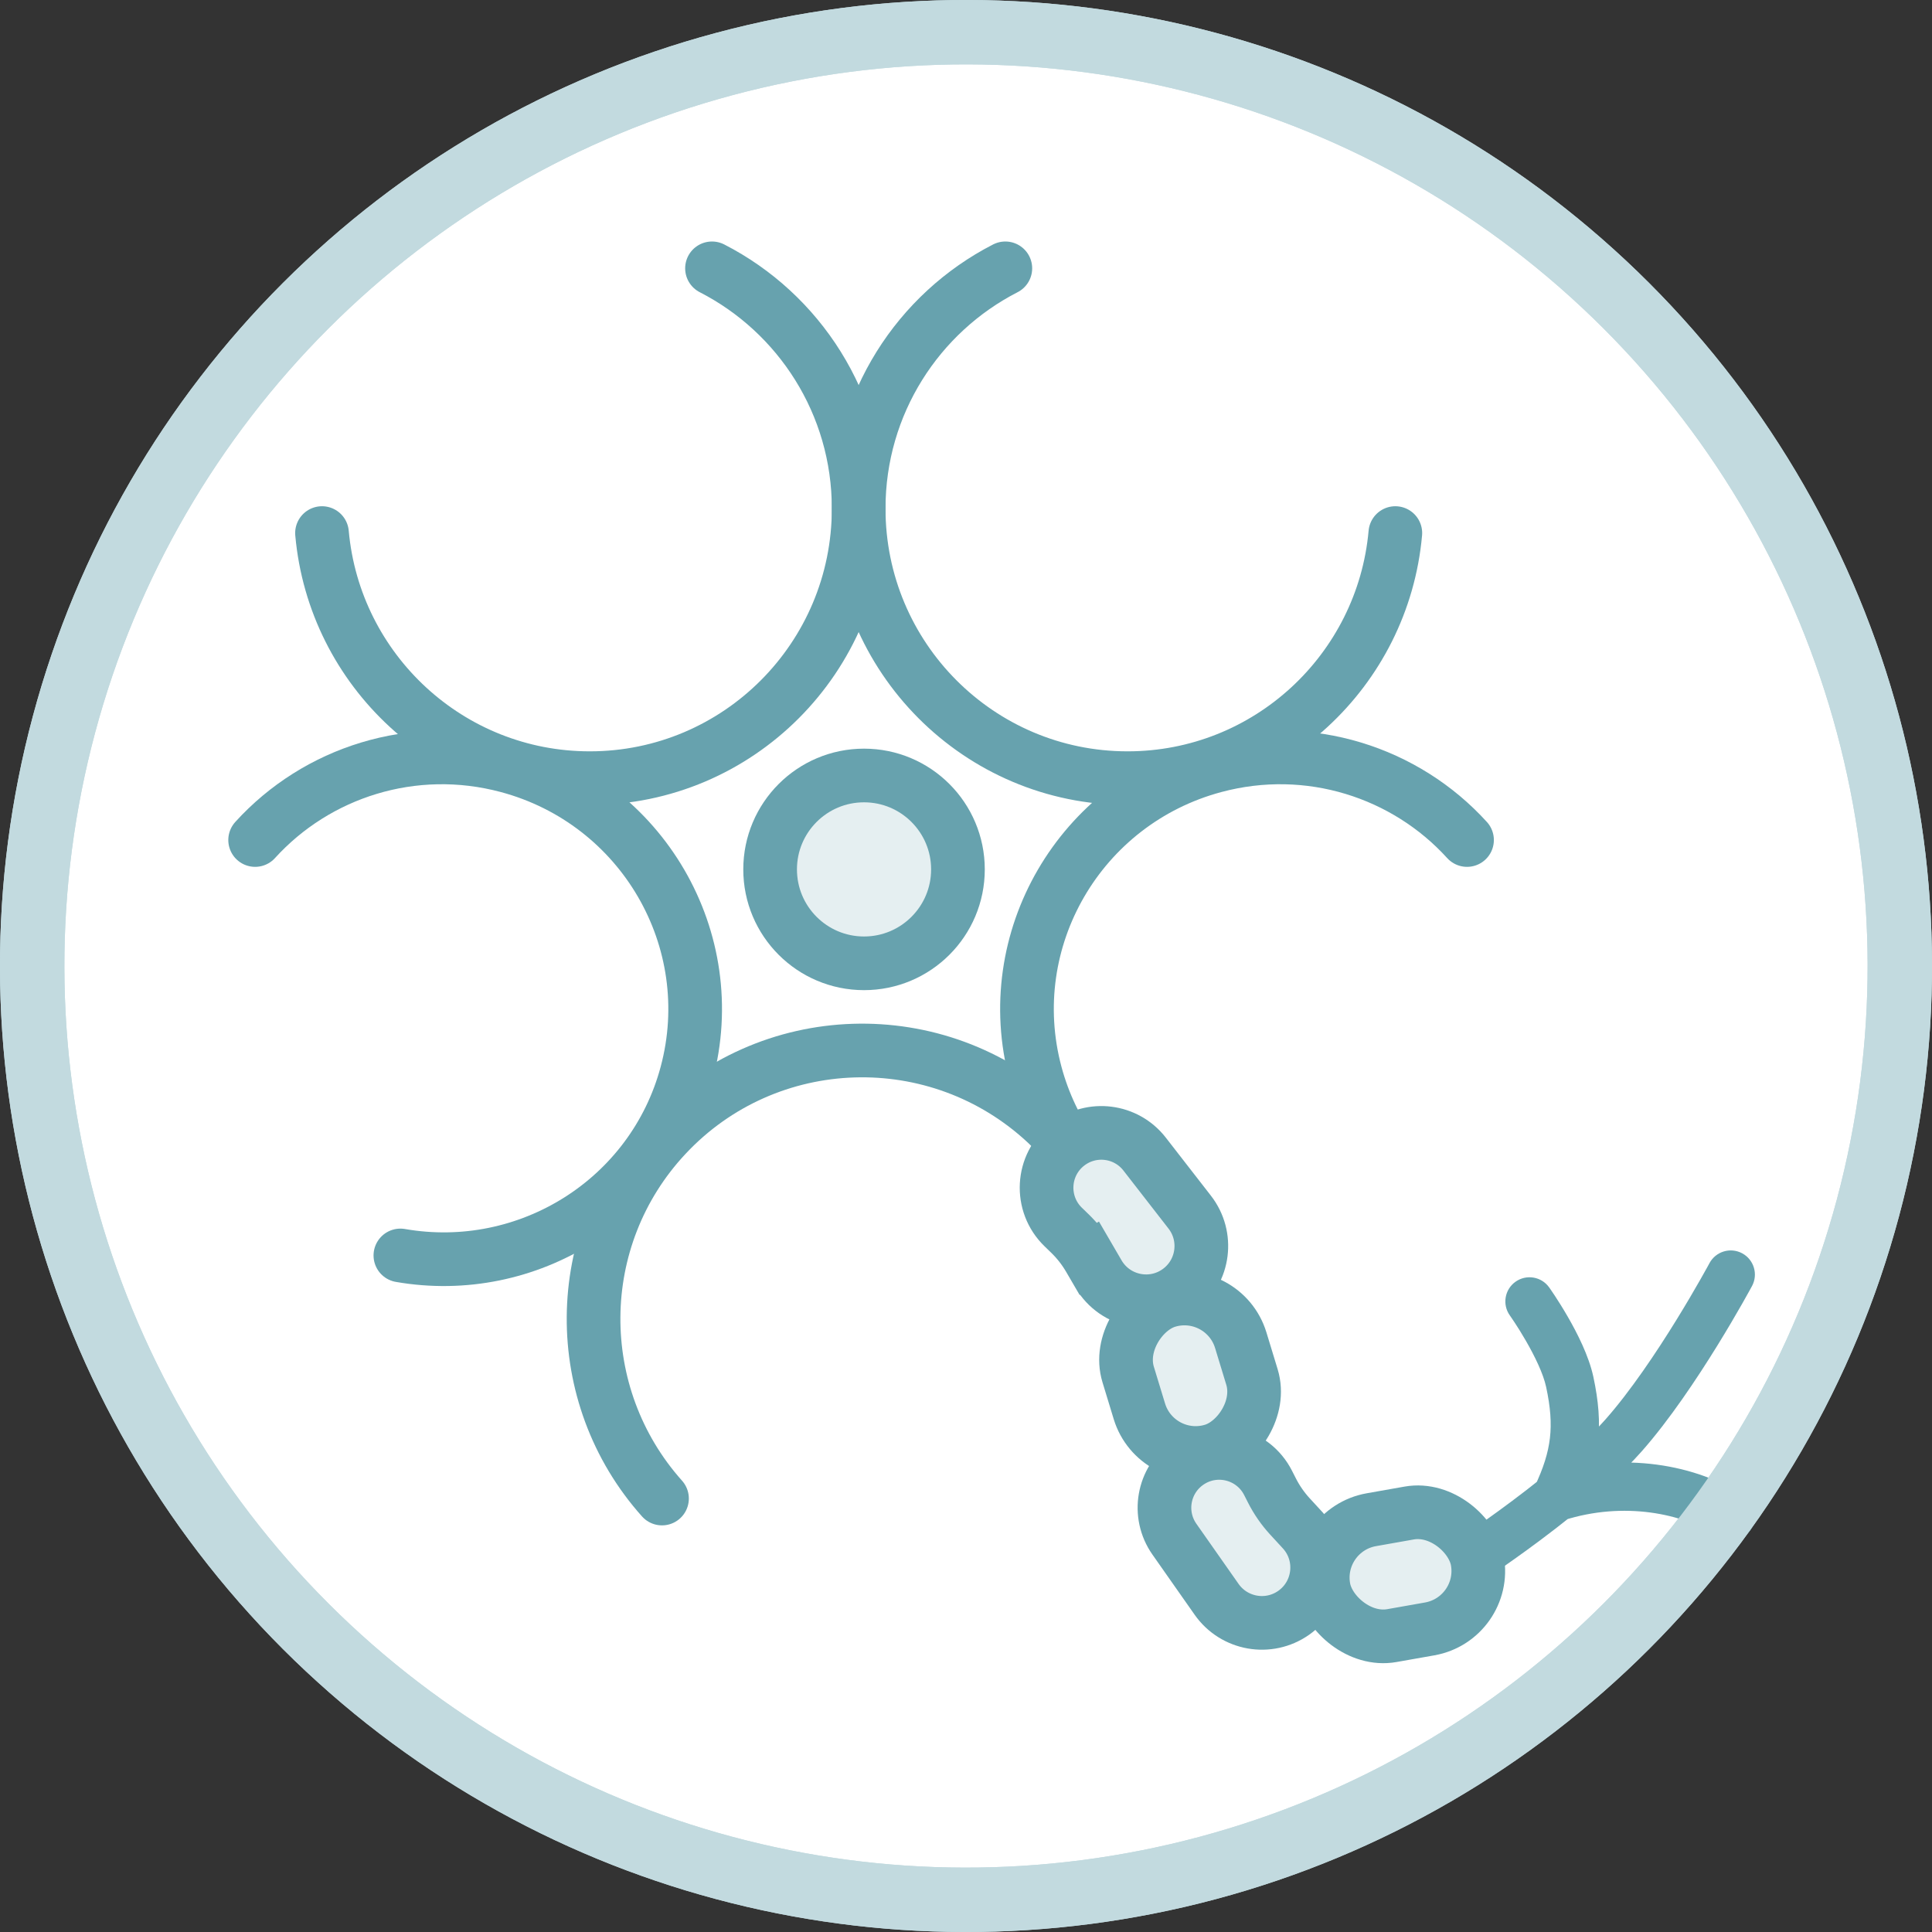 <svg xmlns="http://www.w3.org/2000/svg" fill="none" viewBox="0 0 72 72" height="72" width="72">
<rect x="0" y="0" width="72" height="72" fill="#333333" stroke="none"/>
<circle stroke-width="2.4" stroke="#C2DADF" fill="white" transform="rotate(15 36 36)" r="34.8" cy="36" cx="36"></circle>
<path stroke-linecap="round" stroke-width="2" stroke="#67A2AE" d="M37.466 10C34.221 11.663 32 15.048 32 18.952C32 24.501 36.486 29 42.02 29C47.248 29 51.54 24.987 52 19.866"></path>
<path stroke-linecap="round" stroke-width="2" stroke="#67A2AE" d="M26.534 10C29.779 11.663 32 15.048 32 18.952C32 24.501 27.514 29 21.98 29C16.753 29 12.46 24.987 12 19.866"></path>
<path stroke-linecap="round" stroke-width="2" stroke="#67A2AE" d="M54.672 31.305C52.385 28.786 48.789 27.605 45.258 28.551C40.24 29.895 37.256 35.026 38.591 40.011C38.887 41.115 39.37 42.12 39.998 43"></path>
<path stroke-linecap="round" stroke-width="2" stroke="#67A2AE" d="M9.508 31.305C11.795 28.786 15.391 27.605 18.922 28.551C23.939 29.895 26.924 35.026 25.588 40.011C24.327 44.719 19.662 47.613 14.921 46.787"></path>
<path stroke-linecap="round" stroke-width="2" stroke="#67A2AE" d="M24.671 55.846C21.245 52.011 21.247 46.135 24.818 42.318C28.599 38.276 34.949 38.073 39.001 41.864C39.383 42.221 39.731 42.601 40.044 43"></path>
<circle stroke-width="2" stroke="#67A2AE" fill="#E5EFF1" r="3.5" cy="32.4" cx="32.2"></circle>
<path stroke-width="2" stroke="#67A2AE" fill="#E5EFF1" d="M39.792 42.649C40.683 41.957 41.966 42.119 42.657 43.01L44.338 45.174C45.035 46.072 44.872 47.365 43.974 48.062C42.991 48.825 41.562 48.548 40.934 47.474L40.595 46.892L39.731 47.396L40.595 46.892C40.395 46.55 40.15 46.237 39.865 45.962L39.625 45.729C38.732 44.865 38.811 43.411 39.792 42.649Z"></path>
<rect stroke-width="2" stroke="#67A2AE" fill="#E5EFF1" transform="rotate(73.05 45.6 47.848)" rx="2.193" height="4.386" width="5.818" y="47.848" x="45.6"></rect>
<rect stroke-width="2" stroke="#67A2AE" fill="#E5EFF1" transform="rotate(169.972 55.44 60.323)" rx="2.193" height="4.386" width="5.818" y="60.323" x="55.44"></rect>
<path stroke-width="2" stroke="#67A2AE" fill="#E5EFF1" d="M44.265 54.517C45.282 53.803 46.696 54.156 47.258 55.264L47.402 55.547C47.58 55.898 47.805 56.222 48.071 56.512L48.544 57.026C49.386 57.943 49.228 59.391 48.21 60.106C47.279 60.759 45.994 60.534 45.34 59.603L43.767 57.361C43.119 56.438 43.342 55.165 44.265 54.517Z"></path>
<path fill="#67A2AE" d="M65.293 47.926C65.528 47.488 65.364 46.943 64.926 46.707C64.488 46.472 63.943 46.636 63.707 47.074L65.293 47.926ZM60.5 53.5L59.826 52.904L60.5 53.5ZM57.733 47.978C57.445 47.573 56.883 47.479 56.478 47.767C56.073 48.055 55.979 48.617 56.267 49.022L57.733 47.978ZM58.5 51.5L59.38 51.311L58.5 51.5ZM64.001 57.249C64.414 57.525 64.973 57.413 65.249 56.999C65.525 56.586 65.413 56.027 64.999 55.751L64.001 57.249ZM61.174 54.096C62.214 52.921 63.246 51.368 64.007 50.135C64.39 49.514 64.71 48.964 64.935 48.569C65.048 48.371 65.136 48.211 65.197 48.101C65.228 48.046 65.251 48.003 65.267 47.973C65.275 47.958 65.281 47.947 65.286 47.939C65.288 47.935 65.29 47.932 65.291 47.93C65.291 47.929 65.292 47.928 65.292 47.927C65.292 47.927 65.292 47.927 65.293 47.926C65.293 47.926 65.293 47.926 65.293 47.926C65.293 47.926 65.293 47.926 64.5 47.5C63.707 47.074 63.707 47.074 63.707 47.074C63.707 47.074 63.707 47.074 63.707 47.074C63.707 47.074 63.707 47.074 63.707 47.074C63.707 47.074 63.707 47.075 63.706 47.076C63.706 47.077 63.704 47.08 63.703 47.083C63.699 47.089 63.694 47.099 63.686 47.113C63.672 47.139 63.65 47.179 63.621 47.232C63.563 47.336 63.479 47.488 63.37 47.679C63.154 48.06 62.844 48.591 62.475 49.19C61.729 50.4 60.761 51.847 59.826 52.904L61.174 54.096ZM55 58C55.496 58.751 55.497 58.751 55.497 58.751C55.497 58.751 55.497 58.751 55.497 58.751C55.497 58.75 55.497 58.75 55.497 58.75C55.497 58.75 55.498 58.75 55.498 58.749C55.499 58.749 55.5 58.748 55.502 58.747C55.505 58.745 55.51 58.742 55.516 58.738C55.528 58.73 55.545 58.718 55.567 58.703C55.612 58.673 55.677 58.629 55.76 58.573C55.925 58.461 56.16 58.298 56.444 58.096C57.011 57.694 57.776 57.132 58.563 56.5L57.437 55.096C56.685 55.7 55.95 56.239 55.402 56.629C55.128 56.823 54.902 56.979 54.745 57.086C54.666 57.14 54.605 57.181 54.564 57.209C54.544 57.223 54.528 57.233 54.518 57.24C54.513 57.243 54.509 57.246 54.507 57.247C54.505 57.248 54.504 57.249 54.504 57.249C54.504 57.249 54.504 57.249 54.503 57.249C54.503 57.249 54.503 57.249 54.503 57.249C54.503 57.249 54.503 57.249 54.503 57.249C54.503 57.249 54.504 57.249 55 58ZM58.563 56.5C59.475 55.768 60.446 54.919 61.174 54.096L59.826 52.904C59.199 53.612 58.32 54.387 57.437 55.096L58.563 56.5ZM58.813 56.184C59.204 55.362 59.456 54.603 59.549 53.8C59.642 52.997 59.571 52.201 59.38 51.311L57.62 51.689C57.784 52.451 57.825 53.041 57.761 53.592C57.697 54.144 57.521 54.709 57.187 55.412L58.813 56.184ZM59.38 51.311C59.211 50.525 58.774 49.673 58.426 49.07C58.245 48.756 58.074 48.486 57.948 48.294C57.884 48.198 57.832 48.121 57.795 48.067C57.776 48.04 57.761 48.018 57.751 48.003C57.746 47.996 57.742 47.99 57.739 47.986C57.737 47.983 57.736 47.982 57.735 47.98C57.734 47.98 57.734 47.979 57.734 47.979C57.734 47.979 57.733 47.978 57.733 47.978C57.733 47.978 57.733 47.978 57.733 47.978C57.733 47.978 57.733 47.978 57 48.5C56.267 49.022 56.267 49.022 56.267 49.022C56.267 49.022 56.267 49.022 56.267 49.022C56.267 49.022 56.267 49.022 56.267 49.022C56.267 49.022 56.267 49.022 56.267 49.022C56.267 49.022 56.268 49.023 56.268 49.024C56.27 49.027 56.273 49.031 56.277 49.036C56.284 49.047 56.296 49.064 56.311 49.086C56.342 49.131 56.388 49.198 56.444 49.283C56.556 49.453 56.708 49.693 56.867 49.97C57.2 50.547 57.514 51.194 57.62 51.689L59.38 51.311ZM58.274 56.656C60.522 55.938 62.736 56.406 64.001 57.249L64.999 55.751C63.264 54.594 60.478 54.062 57.726 54.941L58.274 56.656Z"></path>
<circle stroke-width="2.4" stroke="#C2DADF" transform="rotate(15 36 36)" r="34.8" cy="36" cx="36"></circle>
</svg>
